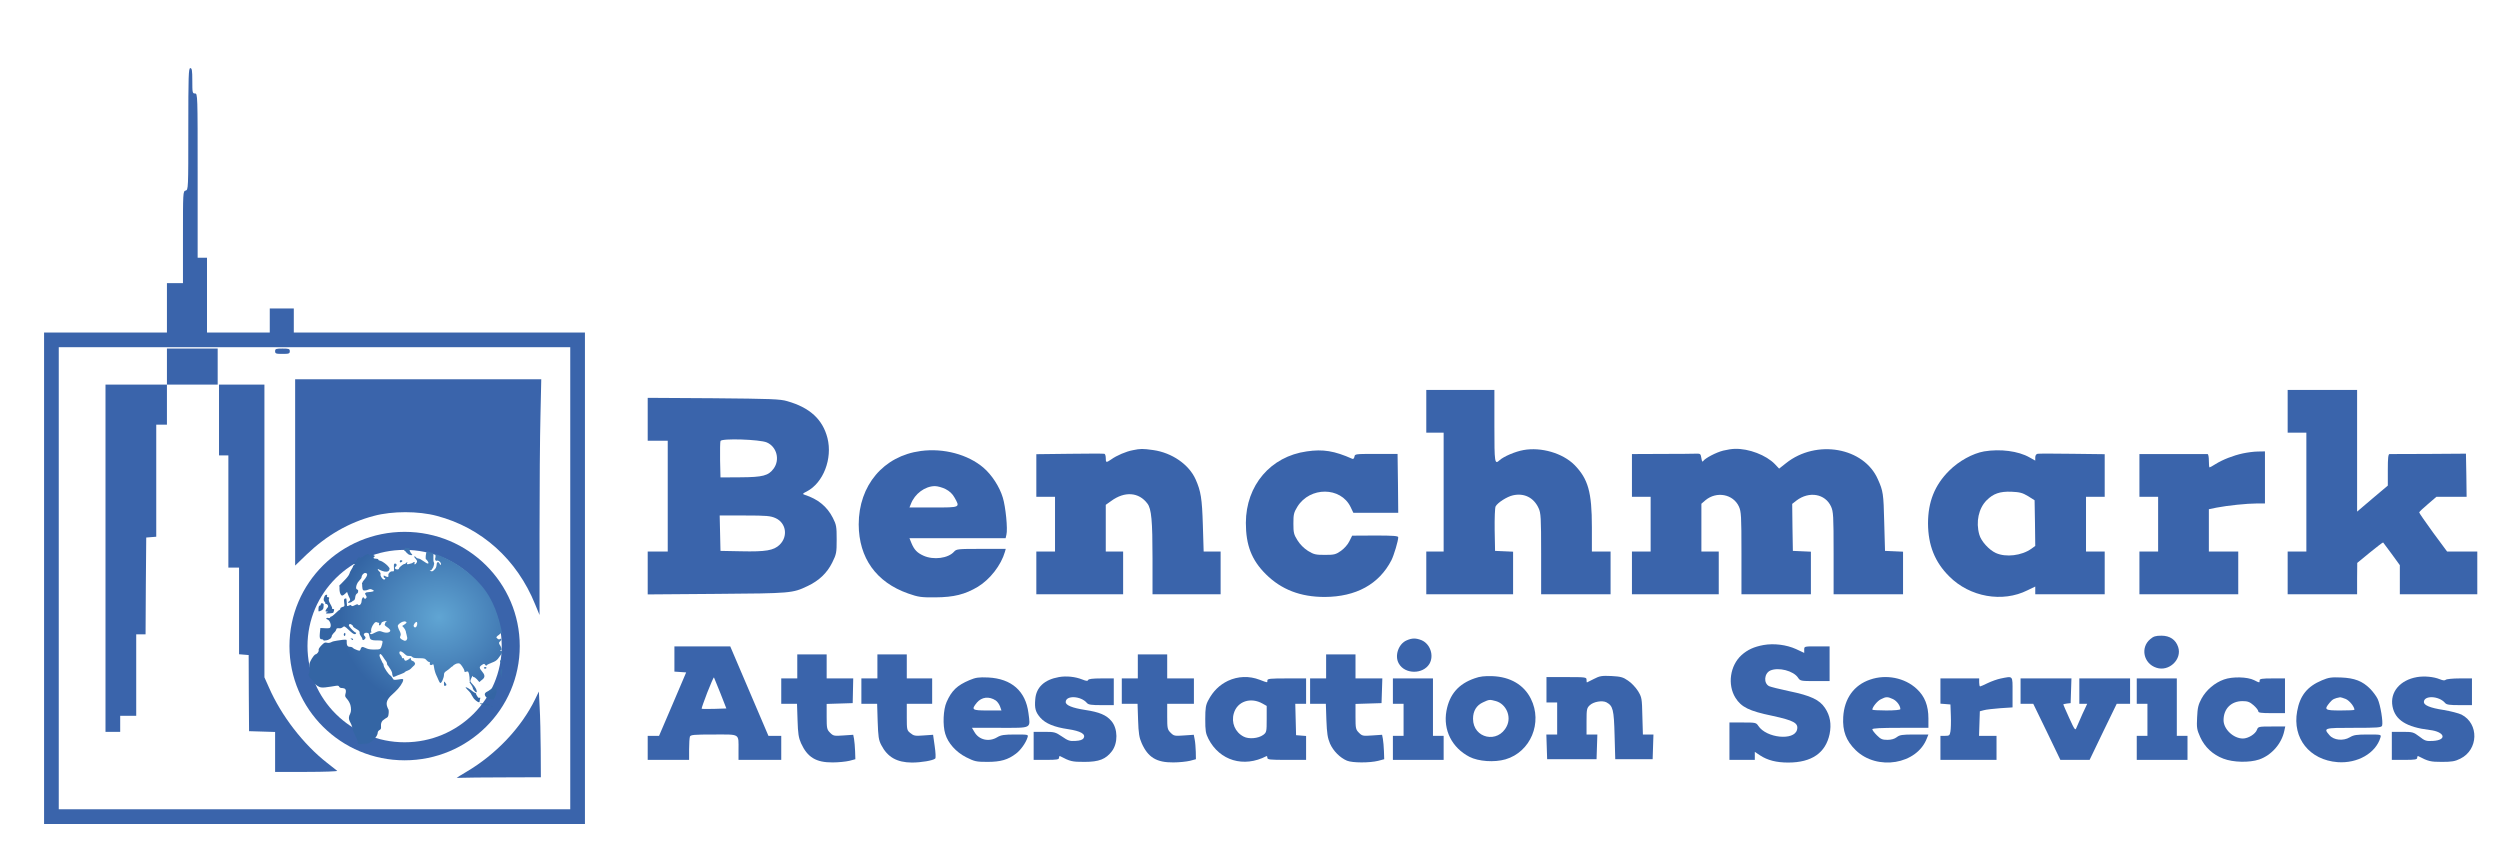 <svg width="2496" height="851" viewBox="0 0 2496 851" fill="none" xmlns="http://www.w3.org/2000/svg">
<path d="M188 128.8C188 188.4 188 189.6 185.333 190.267C182.667 190.933 182.667 192.133 182.667 236.8V282.667H174.667H166.667V307.333V332H105.333H44V577.333V822.667H314H584V577.333V332H438.667H293.333V320V308H281.333H269.333V320V332H238H206.667V294.667V257.333H202H197.333V175.333C197.333 94.267 197.333 93.333 194.667 93.333C192.133 93.333 192 92.4 192 80.667C192 70.267 191.6 68 190 68C188.267 68 188 75.6 188 128.8ZM569.333 577.333V808H314H58.667V577.333V346.667H314H569.333V577.333Z" fill="#3A64AB"/>
<path d="M166.667 366V384H136H105.333V557.333V730.667H112.667H120V722.667V714.667H128H136V674V633.333H140.667H145.333L145.6 584.933L146 536.667L151.067 536.267L156 535.867V479.867V424H161.333H166.667V404V384H192H217.333V366V348H192H166.667V366Z" fill="#3A64AB"/>
<path d="M274.667 350.667C274.667 353.067 275.6 353.333 282 353.333C288.4 353.333 289.333 353.067 289.333 350.667C289.333 348.267 288.4 348 282 348C275.6 348 274.667 348.267 274.667 350.667Z" fill="#3A64AB"/>
<path d="M294.667 471.6V564.667L306 553.733C326 534.533 348.4 521.6 373.333 515.067C391.6 510.133 417.733 510.133 436.133 515.067C480.8 526.8 516.133 558.533 534.267 603.333L538.667 614V532.533C538.667 487.733 539.067 434.8 539.6 414.933L540.4 378.667H417.6H294.667V471.6Z" fill="#3A64AB"/>
<path d="M218.667 419.333V454.667H223.333H228V510.667V566.667H233.333H238.667V609.867V653.2L243.467 653.6L248.267 654L248.4 692L248.667 730L261.733 730.4L274.667 730.8V750.667V770.667H306.267C323.6 770.667 337.333 770.133 336.667 769.6C335.867 768.933 331.467 765.467 326.667 761.733C302.933 743.2 280.8 714.533 268.533 686.4L264 676.267V530.133V384H241.333H218.667V419.333Z" fill="#3A64AB"/>
<path d="M534.267 698.133C520.533 726.4 495.2 753.2 465.733 770.533C460.4 773.733 456 776.4 456 776.533C456 776.667 458.267 776.667 461.067 776.533C463.733 776.4 482.667 776.133 503.067 776.133L540 776L539.867 748.933C539.733 734.133 539.333 714.933 538.8 706.133L538 690.4L534.267 698.133Z" fill="#3A64AB"/>
<path d="M1424 410.667V432H1432.67H1441.33V491.333V550.667H1432.67H1424V572V593.333H1467.33H1510.67V572V550.8L1501.73 550.4L1492.67 550L1492.27 528.933C1492.13 517.2 1492.53 506.933 1493.2 505.6C1495.2 501.867 1504.53 495.867 1510.53 494.533C1521.73 492 1531.33 496.8 1536.13 507.333C1538.4 512.133 1538.67 516.667 1538.67 552.933V593.333H1573.33H1608V572V550.667H1598.67H1589.33V526.267C1589.33 491.2 1585.6 478.133 1571.87 464.133C1560.13 452.4 1538.67 446.133 1521.07 449.333C1512.8 450.8 1501.33 455.733 1497.2 459.467C1492.27 464 1492 462.533 1492 425.333V389.333H1458H1424V410.667Z" fill="#3A64AB"/>
<path d="M2284 410.667V432H2293.33H2302.67V491.333V550.667H2293.33H2284V572V593.333H2318.67H2353.33V577.6L2353.47 562L2366.13 551.6C2373.2 545.867 2379.07 541.333 2379.33 541.6C2379.47 541.867 2383.33 547.067 2387.87 553.067L2396 564.267V578.8V593.333H2434.67H2473.33V572V550.667H2458.27H2443.2L2429.2 531.733C2421.6 521.2 2415.33 512.267 2415.33 511.6C2415.33 511.067 2419.2 507.333 2424 503.333L2432.53 496H2447.6H2462.67L2462.4 474.533L2462 452.933L2424.67 453.2C2404.13 453.2 2386.53 453.333 2385.73 453.333C2384.4 453.333 2384 457.333 2384 469.067V484.8L2368.67 497.733L2353.33 510.8V450V389.333H2318.67H2284V410.667Z" fill="#3A64AB"/>
<path d="M646.667 418.533V440H656.667H666.667V495.333V550.667H656.667H646.667V572.133V593.467L715.733 592.933C789.6 592.4 791.333 592.267 806.133 585.2C817.733 579.733 825.733 572.133 830.933 561.6C835.067 553.2 835.333 551.867 835.333 538.667C835.333 525.867 835.067 524 831.467 516.933C825.733 505.733 816.667 498.267 803.333 494C800.933 493.2 801.2 492.8 805.467 490.667C822 482.133 831.333 457.867 826.133 437.333C821.333 418.667 808.533 406.933 786 400.533C779.067 398.4 769.6 398.133 712.4 397.6L646.667 397.2V418.533ZM765.6 441.733C775.467 446 778.933 458.933 772.4 467.867C767.2 474.933 761.6 476.4 739.467 476.533L719.333 476.667L718.933 459.467C718.8 449.867 718.933 441.333 719.333 440.267C720.4 437.467 758.533 438.667 765.6 441.733ZM774.4 517.333C784.933 522.133 786.933 535.6 778.4 543.867C772.533 549.6 764.533 550.933 740 550.4L719.333 550L718.933 532.267L718.533 514.667H743.6C765.6 514.667 769.333 515.067 774.4 517.333Z" fill="#3A64AB"/>
<path d="M1131.07 449.467C1124.4 450.667 1114.8 454.8 1109.47 458.667C1104.4 462.133 1104 462 1104 457.467C1104 455.333 1103.47 453.333 1102.67 453.067C1102 452.8 1086.4 452.8 1068 453.067L1034.67 453.467V474.667V496H1044H1053.33V523.333V550.667H1044H1034.67V572V593.333H1078H1121.33V572V550.667H1112.67H1104V527.333V504L1109.47 500.133C1122.93 490.267 1137.07 491.333 1145.6 502.8C1149.6 508 1150.67 520 1150.67 557.6V593.333H1184.67H1218.67V572V550.667H1210.13H1201.73L1200.93 524.267C1200.13 497.6 1198.93 490.4 1193.73 478.667C1187.07 463.733 1170.13 452 1151.33 449.333C1140.67 447.867 1138.8 447.867 1131.07 449.467Z" fill="#3A64AB"/>
<path d="M1720.53 449.867C1713.47 451.6 1702.27 457.467 1700.4 460.4C1699.73 461.467 1699.07 460.4 1698.67 457.467C1698 453.2 1697.6 452.8 1693.73 452.933C1691.33 453.067 1675.87 453.2 1659.33 453.2L1629.33 453.333V474.667V496H1638.67H1648V523.333V550.667H1638.67H1629.33V572V593.333H1672.67H1716V572V550.667H1707.33H1698.67V526.8V502.933L1702.67 499.467C1713.87 490.133 1730.4 493.333 1736.13 505.733C1738.4 510.8 1738.67 514.933 1738.67 552.267V593.333H1773.33H1808V572V550.8L1799.07 550.4L1790 550L1789.6 526.533L1789.33 503.067L1793.6 499.733C1806.27 490.133 1822.27 492.933 1828.13 505.733C1830.4 510.8 1830.67 514.933 1830.67 552.267V593.333H1865.33H1900V572V550.8L1891.07 550.4L1882 550L1881.2 521.333C1880.53 492.933 1880.13 490.267 1874.93 478.667C1861.07 446.667 1813.47 438.267 1783.2 462.4L1776.27 467.867L1772 463.333C1763.33 454.4 1746 447.733 1732.13 448.133C1729.47 448.133 1724.27 448.933 1720.53 449.867Z" fill="#3A64AB"/>
<path d="M919.333 450.267C882.133 455.2 857.333 484.533 857.333 523.6C857.467 557.067 874.8 581.333 906.667 592.533C916.933 596.133 919.6 596.533 934 596.4C952.4 596.267 963.467 593.467 976.267 585.867C988.534 578.4 999.467 564.267 1003.33 550.933L1004.13 548H979.6C956.267 548 954.934 548.133 952.534 550.8C946.667 557.467 932 559.333 922 554.8C915.6 551.867 912.8 548.933 910 542.267L908 537.333H956H1004L1004.8 533.867C1006.27 528.4 1004 505.733 1001.2 496.8C998 486 990.134 474 981.867 466.933C966.4 453.733 942.134 447.2 919.333 450.267ZM944 488.267C948 490.267 951.067 493.2 952.934 496.667C958.667 506.8 959.067 506.667 932 506.667H908L909.467 503.067C913.333 492.933 923.467 485.467 933.334 485.333C936 485.333 940.8 486.667 944 488.267Z" fill="#3A64AB"/>
<path d="M1304.67 450.667C1268.53 455.733 1244 484.533 1243.87 522C1243.87 544.267 1249.6 559.2 1263.87 573.333C1279.33 588.667 1298.4 596 1322.53 596C1353.87 595.867 1376.8 583.333 1389.2 559.333C1391.73 554.267 1396 540 1396 536.4C1396 535.067 1390.93 534.667 1373.07 534.667L1350 534.8L1347.2 540.4C1345.73 543.6 1342 547.733 1338.8 550C1333.6 553.6 1332.13 554 1322.8 554C1313.6 554 1311.73 553.6 1305.87 550C1301.87 547.467 1297.87 543.467 1295.33 539.333C1291.73 533.6 1291.33 531.733 1291.33 522.667C1291.33 513.6 1291.73 511.733 1295.33 505.867C1307.87 485.733 1338.53 485.867 1348.4 506.133L1351.2 512H1373.6H1396L1395.73 482.533L1395.33 453.2H1374C1353.2 453.2 1352.67 453.2 1352.27 456C1352 457.6 1351.07 458.533 1350.27 458.133C1332.27 450.133 1320.93 448.267 1304.67 450.667Z" fill="#3A64AB"/>
<path d="M1980.93 450.667C1969.6 452.667 1955.73 460.267 1946.13 469.867C1931.6 484.267 1924.93 501.067 1924.93 522.667C1925.07 544.4 1931.73 561.2 1946.13 575.467C1966.67 596.133 1999.33 601.867 2024.27 589.333L2032 585.6V589.467V593.333H2066.67H2101.33V572V550.667H2092H2082.67V523.333V496H2092H2101.33V474.667V453.467L2068.93 453.067C2051.07 452.8 2035.47 452.8 2034.27 453.067C2032.93 453.333 2032 454.8 2032 456.667V459.867L2026.27 456.667C2015.07 450.267 1997.07 448 1980.93 450.667ZM2024.8 495.333L2031.33 499.467L2031.73 522.267L2032 545.067L2028.13 547.867C2018.4 554.8 2002.67 556.667 1992.67 552.133C1985.87 549.067 1977.87 540.267 1976.13 533.733C1972.53 521.067 1975.47 507.467 1983.47 499.467C1990.13 492.8 1996.67 490.533 2008.13 490.933C2016.67 491.333 2019.2 492 2024.8 495.333Z" fill="#3A64AB"/>
<path d="M2239.33 452.667C2229.47 454.8 2219.07 458.933 2212 463.333C2209.07 465.2 2206.4 466.667 2206 466.667C2205.6 466.667 2205.33 463.6 2205.33 460C2205.33 456.267 2204.8 453.333 2204 453.333C2203.33 453.333 2189.2 453.333 2172.67 453.333C2156.13 453.333 2141.2 453.333 2139.33 453.333H2136V474.667V496H2145.33H2154.67V523.333V550.667H2145.33H2136V572V593.333H2185.33H2234.67V572V550.667H2220H2205.33V529.467V508.4L2213.07 506.8C2224.13 504.667 2243.47 502.667 2253.07 502.667H2261.33V476.667V450.667L2254.4 450.8C2250.53 450.8 2243.73 451.733 2239.33 452.667Z" fill="#3A64AB"/>
<path d="M2146.8 638.133C2136.67 646.533 2140.13 662.533 2152.93 666.667C2165.47 670.933 2178.8 658.267 2174.67 646C2172.27 638.667 2166.4 634.667 2158 634.667C2152.27 634.667 2150 635.333 2146.8 638.133Z" fill="#3A64AB"/>
<path d="M1404.4 639.333C1396.27 642.8 1392.13 654.667 1396.53 662.4C1402.53 673.333 1420.8 673.467 1427.2 662.667C1431.87 654.533 1428 642.933 1419.33 639.2C1413.6 636.933 1409.87 636.933 1404.4 639.333Z" fill="#3A64AB"/>
<path d="M1760.67 644C1751.2 645.733 1744.8 648.667 1738.8 654C1727.2 664.533 1724.53 683.6 1732.67 696.667C1738.53 706 1746.27 709.867 1769.47 714.667C1791.07 719.333 1795.87 722 1794.13 728.667C1791.33 739.733 1763.47 736.933 1755.47 724.667C1753.33 721.467 1752.8 721.333 1740 721.333H1726.67V740V758.667H1739.33H1752V754.667V750.667L1757.2 754.133C1764.67 759.067 1773.6 761.333 1785.33 761.333C1808.8 761.333 1822.67 751.733 1826.67 732.933C1828.67 722.933 1827.2 714.533 1822.13 706.933C1816.67 698.667 1808 694.533 1786 690C1776.53 688 1767.6 685.733 1766.27 685.067C1760.53 682.133 1761.33 672.267 1767.47 669.467C1775.6 665.867 1790.67 669.733 1795.2 676.667C1797.33 679.867 1798 680 1812 680H1826.67V662.667V645.333H1814C1801.47 645.333 1801.33 645.333 1801.33 648.533V651.867L1793.07 648C1783.6 643.733 1771.2 642.133 1760.67 644Z" fill="#3A64AB"/>
<path d="M673.333 657.867V670.533L679.2 670.933L685.067 671.333L671.6 702.933L658 734.667H652.4H646.667V746.667V758.667H667.333H688V748.133C688 742.267 688.4 736.667 688.8 735.467C689.467 733.6 692.933 733.333 712.667 733.333C739.333 733.333 737.333 732 737.333 748.933V758.667H758.667H780V746.667V734.667H773.6H767.2L748.133 690L729.067 645.333H701.2H673.333V657.867ZM719.2 692L725.2 707.333L713.067 707.733C706.4 707.867 700.8 707.867 700.533 707.6C700.267 707.333 702.8 700.133 706.133 691.467C709.467 682.933 712.533 676 712.8 676.267C712.933 676.533 715.867 683.6 719.2 692Z" fill="#3A64AB"/>
<path d="M796 665.333V677.333H788H780V690V702.667H787.867H795.733L796.267 718.933C796.667 732.4 797.333 736.533 799.733 742C806.133 756.133 814.8 761.333 831.333 761.2C837.2 761.2 844.667 760.4 848 759.6L854 758L853.733 750C853.6 745.6 853.067 740.133 852.667 737.733L851.867 733.6L842.133 734.267C832.8 734.933 832 734.8 828.8 731.6C825.6 728.4 825.333 727.333 825.333 715.467V702.8L838.4 702.4L851.333 702L851.6 689.6L851.867 677.333H838.667H825.333V665.333V653.333H810.667H796V665.333Z" fill="#3A64AB"/>
<path d="M876 665.333V677.333H868H860V690V702.667H867.867H875.733L876.267 720.267C876.8 735.467 877.2 738.8 879.867 743.867C886.133 756 895.467 761.2 910.4 761.333C919.733 761.333 931.467 759.333 933.733 757.333C934.4 756.8 934.133 751.2 933.2 744.933L931.6 733.6L922.133 734.267C913.733 734.933 912.267 734.667 909.067 732C905.467 729.2 905.333 728.8 905.333 715.867V702.667H918H930.667V690V677.333H918H905.333V665.333V653.333H890.667H876V665.333Z" fill="#3A64AB"/>
<path d="M1136 665.333V677.333H1128H1120V690V702.667H1127.87H1135.73L1136.27 718.933C1136.67 732.133 1137.47 736.667 1139.87 742C1146.13 756.133 1154.67 761.333 1171.33 761.2C1177.2 761.2 1184.67 760.4 1188 759.6L1194 758L1193.87 750.533C1193.73 746.533 1193.33 740.933 1192.8 738.4L1191.87 733.6L1182.13 734.267C1172.8 734.933 1172 734.8 1168.8 731.6C1165.6 728.4 1165.33 727.333 1165.33 715.333V702.667H1178.67H1192V690V677.333H1178.67H1165.33V665.333V653.333H1150.67H1136V665.333Z" fill="#3A64AB"/>
<path d="M1324 665.333V677.333H1316H1308V690V702.667H1315.87H1323.73L1324.27 718.933C1324.8 732.267 1325.47 736.667 1327.87 742.4C1331.2 749.867 1337.87 756.533 1344.8 759.467C1350.13 761.733 1367.6 761.733 1376 759.6L1382 758L1381.73 750C1381.6 745.6 1381.07 740.133 1380.67 737.733L1379.87 733.6L1370.13 734.267C1360.8 734.933 1360 734.8 1356.8 731.6C1353.6 728.4 1353.33 727.333 1353.33 715.467V702.8L1366.4 702.4L1379.33 702L1379.73 689.6L1380.13 677.333H1366.67H1353.33V665.333V653.333H1338.67H1324V665.333Z" fill="#3A64AB"/>
<path d="M1057.2 676C1042.8 678.533 1034.53 686.133 1033.6 698.133C1032.8 707.333 1033.87 710.933 1038.67 716.533C1043.87 722.4 1052.67 726 1066.4 728C1078.93 729.867 1084.27 732.933 1081.87 736.933C1080.8 738.667 1078.4 739.467 1073.73 739.733C1068 740.133 1066.27 739.467 1060.27 735.333C1053.73 730.933 1052.8 730.667 1042.67 730.667H1032V744.667V758.667H1044.67C1055.33 758.667 1057.33 758.267 1057.33 756.533C1057.33 755.333 1057.73 754.667 1058.4 754.933C1068.53 760.267 1070.4 760.667 1082.67 760.667C1097.33 760.667 1104 758 1110.13 750C1116.27 741.867 1116.13 727.6 1109.73 720C1104.67 713.867 1097.6 710.933 1083.33 708.8C1070.53 706.8 1064 704.133 1064 700.933C1064 694 1079.2 694.667 1085.2 701.867C1086.67 703.6 1089.73 704 1099.47 704H1112V690.667V677.333H1099.47C1090.93 677.333 1086.67 677.867 1086.4 678.933C1086 680.133 1084.53 680 1080.53 678.4C1073.6 675.6 1064.67 674.667 1057.2 676Z" fill="#3A64AB"/>
<path d="M1472.4 677.2C1456.13 682.8 1447.2 693.2 1444.13 709.733C1440.67 728.8 1449.6 746.533 1467.07 755.6C1476.13 760.267 1492 761.333 1503.07 758.133C1528.13 750.8 1540.4 721.467 1528.4 697.6C1521.47 683.733 1507.87 675.733 1490 675.067C1482.27 674.8 1477.47 675.333 1472.4 677.2ZM1493.6 700C1503.73 702.933 1509.2 715.333 1504.4 724.933C1495.73 742.8 1470.67 737.333 1470.67 717.6C1470.67 709.867 1474.13 704.133 1480.67 701.2C1486.93 698.267 1487.2 698.267 1493.6 700Z" fill="#3A64AB"/>
<path d="M1591.33 677.867C1587.73 679.733 1584.53 681.333 1584.4 681.333C1584.13 681.333 1584 680.133 1584 678.667C1584 676.133 1583.07 676 1564 676H1544V688.667V701.333H1549.33H1554.67V717.333V733.333H1549.33H1543.87L1544.27 745.6L1544.67 758H1569.33H1594L1594.4 745.6L1594.8 733.333H1589.33H1584V720.267C1584 708.133 1584.27 706.933 1587.2 704.133C1590.93 700.533 1599.73 699.067 1603.87 701.2C1610.4 704.8 1611.33 708.267 1612 734L1612.67 758H1631.33H1650L1650.4 745.6L1650.8 733.333H1645.47H1640.27L1639.73 714.933C1639.33 697.067 1639.2 696.267 1635.33 689.867C1633.07 686.267 1628.67 681.6 1625.33 679.467C1620.4 676 1618 675.467 1608.8 674.933C1599.2 674.533 1597.2 674.8 1591.33 677.867Z" fill="#3A64AB"/>
<path d="M2413.2 676C2396.13 678.933 2386 691.067 2388.67 705.2C2391.2 718.8 2402.53 726 2425.73 728.8C2440.93 730.533 2443.6 738.933 2429.07 739.733C2422.4 740.133 2421.07 739.733 2415.47 735.333C2409.6 730.933 2408.8 730.667 2398.67 730.667H2388V744.667V758.667H2400.67C2411.33 758.667 2413.33 758.267 2413.33 756.533C2413.33 755.333 2413.73 754.667 2414.4 754.933C2424.4 760.133 2426.53 760.667 2438 760.667C2447.87 760.667 2451.07 760.133 2456.4 757.467C2474.53 748.533 2475.2 722.533 2457.6 713.467C2454.8 712.133 2446.8 710 2439.47 708.8C2426.4 706.8 2420 704.133 2420 700.933C2420 694 2435.2 694.667 2441.2 701.867C2442.67 703.6 2445.73 704 2455.47 704H2468V690.667V677.333H2455.6C2448.8 677.333 2442.53 678 2441.87 678.667C2440.93 679.6 2439.07 679.467 2435.87 678.133C2429.6 675.6 2420.53 674.8 2413.2 676Z" fill="#3A64AB"/>
<path d="M967.867 679.067C955.6 684.267 950.133 689.467 945.067 700.933C941.733 708.4 941.067 724 943.733 732.667C946.533 742 954.4 750.8 964.533 756C973.067 760.267 974.667 760.667 985.867 760.667C999.067 760.667 1006.4 758.533 1014.4 752.4C1018.93 749.067 1024.27 741.6 1025.87 736.267C1026.8 733.333 1026.8 733.333 1013.47 733.333C1002.4 733.333 999.333 733.867 995.733 736C987.467 741.067 977.467 738.8 972.933 730.933L970.4 726.667H998.4C1030.8 726.667 1028.8 727.733 1026.8 711.867C1024 690 1010 677.6 986.667 676.4C976.933 676 974.267 676.4 967.867 679.067ZM994.133 699.333C995.733 700.4 997.6 703.067 998.4 705.2L999.867 709.333H985.867C970.4 709.333 969.467 708.667 975.333 701.467C980.133 695.867 987.467 694.933 994.133 699.333Z" fill="#3A64AB"/>
<path d="M1226 679.733C1217.47 683.867 1211.2 690 1206.4 699.067C1203.87 703.733 1203.33 706.8 1203.33 718C1203.33 729.467 1203.73 732.267 1206.53 737.733C1217.73 759.467 1241.73 766.667 1264.4 754.933C1264.93 754.667 1265.33 755.333 1265.33 756.533C1265.33 758.4 1267.87 758.667 1284.67 758.667H1304V746.8V734.8L1299.07 734.4L1294 734L1293.6 718.267L1293.2 702.667H1298.67H1304V690V677.333H1284.67C1268.4 677.333 1265.33 677.6 1265.33 679.333C1265.33 681.733 1266 681.867 1257.6 678.667C1247.2 674.667 1236 675.067 1226 679.733ZM1260.67 702.533L1264.67 704.8V717.867C1264.67 730.533 1264.53 731.2 1261.2 733.733C1256.27 737.333 1246.8 738.133 1241.73 735.467C1233.07 731.067 1229.07 721.467 1231.87 712.133C1235.33 700.133 1248.8 695.733 1260.67 702.533Z" fill="#3A64AB"/>
<path d="M1867.07 678.533C1850.93 684 1841.33 697.467 1840.27 715.867C1839.47 729.867 1843.07 739.467 1852.67 748.933C1874.13 769.867 1914.13 763.2 1923.87 736.933L1925.33 733.333H1911.2C1899.07 733.333 1896.67 733.733 1893.73 736C1891.47 737.733 1888.27 738.667 1884.4 738.667C1879.33 738.667 1877.73 738 1873.87 734.133C1871.33 731.6 1869.33 728.933 1869.33 728.133C1869.33 727.067 1877.87 726.667 1897.33 726.667H1925.33V717.333C1925.33 704.533 1921.73 695.2 1913.6 687.733C1901.73 676.667 1883.07 672.933 1867.07 678.533ZM1890 698C1893.87 699.867 1897.33 704.667 1897.33 708C1897.33 708.8 1891.33 709.333 1883.33 709.333C1875.6 709.333 1869.33 708.933 1869.33 708.533C1869.33 706 1874.4 699.733 1877.87 698.133C1883.07 695.467 1884.53 695.467 1890 698Z" fill="#3A64AB"/>
<path d="M1997.33 677.467C1994.13 678.133 1988.4 680.133 1984.53 682C1980.8 683.867 1977.33 685.333 1976.93 685.333C1976.4 685.333 1976 683.467 1976 681.333V677.333H1956.67H1937.33V689.867V702.533L1942.4 702.933L1947.33 703.333L1947.73 714.667C1948 720.933 1947.73 728 1947.33 730.267C1946.67 734.267 1946.13 734.667 1942 734.667H1937.33V746.667V758.667H1965.33H1993.33V746.667V734.667H1984.67H1975.87L1976.27 722.4L1976.67 710.133L1980.67 709.067C1982.93 708.4 1990.27 707.6 1997.07 707.067L2009.33 706.267V691.067C2009.33 674 2010.13 674.933 1997.33 677.467Z" fill="#3A64AB"/>
<path d="M2220.4 678.4C2211.07 681.733 2202.8 688.8 2198 697.467C2194.8 703.467 2194 706.667 2193.6 716.133C2193.07 726.533 2193.33 728.4 2196.67 735.867C2201.2 745.867 2209.2 753.467 2219.87 757.467C2229.6 761.2 2245.73 761.6 2255.6 758.267C2267.87 754 2278 742.533 2280.67 729.6L2281.6 725.333H2268.13C2254.93 725.333 2254.53 725.467 2253.33 728.667C2251.73 732.933 2244.53 737.333 2239.33 737.333C2229.87 737.333 2220 728 2220 719.067C2220 707.6 2227.6 700 2238.93 700C2244.13 700 2246.13 700.8 2250 704.133C2252.53 706.4 2254.67 709.067 2254.67 710.133C2254.67 711.6 2257.47 712 2268 712H2281.33V694.667V677.333H2268.67C2258.27 677.333 2256 677.733 2256 679.333C2256 681.867 2256 681.867 2250.53 679.067C2243.87 675.733 2228.93 675.333 2220.4 678.4Z" fill="#3A64AB"/>
<path d="M2318.27 679.2C2303.6 685.333 2296.27 694.4 2293.47 710.133C2288.53 737.067 2305.87 758.8 2333.87 760.933C2353.73 762.4 2372 752 2376.67 736.267C2377.47 733.333 2377.33 733.333 2364.13 733.333C2352.93 733.333 2350 733.733 2346 736.133C2339.47 740 2330 739.067 2325.73 734C2319.47 726.8 2320.13 726.667 2350 726.667C2373.87 726.667 2377.47 726.4 2378.27 724.533C2379.47 721.333 2376.67 703.733 2373.87 697.867C2372.53 695.067 2369.07 690.4 2366.27 687.6C2358.67 680 2350.8 676.933 2337.33 676.4C2327.6 676 2324.93 676.4 2318.27 679.2ZM2342 697.867C2345.73 699.467 2350.67 705.6 2350.67 708.667C2350.67 709.067 2344.4 709.333 2336.67 709.333C2321.07 709.333 2320 708.667 2326 701.467C2328.93 698 2330.67 697.2 2336.4 696.133C2336.93 696.133 2339.47 696.8 2342 697.867Z" fill="#3A64AB"/>
<path d="M1390.67 690V702.667H1396H1401.33V718.667V734.667H1396H1390.67V746.667V758.667H1416H1441.33V746.667V734.667H1436H1430.67V706V677.333H1410.67H1390.67V690Z" fill="#3A64AB"/>
<path d="M2017.33 690V702.667H2023.73H2030L2043.6 730.667L2057.07 758.667H2071.73H2086.27L2099.73 730.667L2113.33 702.667H2120H2126.67V690V677.333H2101.33H2076V690V702.667H2079.87H2083.87L2079.07 712.933C2076.53 718.667 2073.87 724.8 2073.07 726.667C2072 729.6 2071.33 728.8 2065.87 716.8C2062.67 709.733 2060 703.6 2060 703.333C2060 703.067 2061.6 702.667 2063.73 702.4L2067.33 702L2067.73 689.6L2068.13 677.333H2042.67H2017.33V690Z" fill="#3A64AB"/>
<path d="M2133.33 690V702.667H2138.67H2144V718.667V734.667H2138.67H2133.33V746.667V758.667H2158.67H2184V746.667V734.667H2178.67H2173.33V706V677.333H2153.33H2133.33V690Z" fill="#3A64AB"/>
<path d="M403.959 540C462.546 540 509.918 587.098 509.918 645.045C509.918 702.992 462.546 750.089 403.959 750.089C345.372 750.089 298 702.992 298 645.045C298 587.098 345.372 540 403.959 540Z" stroke="#3A64AB" stroke-width="18"/>
<path d="M404.519 547C404.414 547.223 404.285 547.527 404.195 547.702C404.121 547.845 404.073 547.991 404.039 548.14C403.051 548.888 403.337 549.819 404.725 550.359C404.995 550.751 405.339 551.179 405.77 551.658C406.241 552.182 406.779 552.655 407.329 553.052L407.334 553.057C407.645 553.419 408.134 553.702 408.747 553.88C409.244 554.102 409.714 554.238 410.107 554.244C411.994 554.275 412.047 554.167 410.809 552.808C409.283 551.131 408.645 549.349 408.878 547.217C407.427 547.115 405.973 547.043 404.519 547ZM426.283 550.464C426.23 550.542 426.174 550.652 426.122 550.713C425.106 551.926 424.511 558.476 425.417 558.476C425.68 558.476 426.381 559.247 426.976 560.19C428.951 563.321 427.137 563.494 423.237 560.546C421.119 558.945 418.7 557.636 417.86 557.636C417.019 557.636 415.85 557.061 415.26 556.357C414.411 555.343 413.932 555.139 413.836 555.432C413.829 555.437 413.821 555.439 413.814 555.445C413.592 555.665 413.662 556.248 413.97 556.741C414.332 557.321 414.621 557.584 414.795 557.595C414.909 557.756 415.01 557.912 415.144 558.081C416.596 559.908 416.725 560.573 415.885 561.904C415.473 562.557 415.031 562.999 414.649 563.249C414.554 563.307 414.462 563.36 414.381 563.391C414.369 563.396 414.359 563.4 414.348 563.404C414.038 563.512 413.833 563.41 413.713 563.104C413.695 562.903 413.744 562.624 413.887 562.255C414.427 560.861 413.519 560.577 412.265 561.746C411.98 562.012 411.199 562.349 410.286 562.643C410.197 562.652 410.101 562.675 410.017 562.675C409.465 562.675 408.985 562.834 408.717 563.07C408.713 563.071 408.708 563.072 408.704 563.073C407.43 563.339 406.762 563.423 406.467 563.252C406.382 563.126 406.319 562.987 406.28 562.839C406.288 562.652 406.343 562.418 406.441 562.112C406.703 561.293 406.772 560.966 406.563 561.082C406.552 560.906 406.308 561.158 405.737 561.835C405.3 562.353 404.705 562.802 404.233 562.994C404.073 563.06 403.926 563.095 403.805 563.095C403.724 563.095 403.632 563.108 403.53 563.134C403.021 563.262 402.271 563.692 401.498 564.246C400.879 564.689 400.246 565.212 399.709 565.722C398.903 566.487 398.314 567.224 398.314 567.625C398.314 567.778 398.265 567.912 398.178 568.026C398.004 568.255 397.677 568.404 397.283 568.477C396.693 568.587 395.954 568.522 395.352 568.285C395.051 568.167 394.784 568.007 394.588 567.803C394.523 567.735 394.466 567.664 394.418 567.587V567.585C394.376 567.519 394.344 567.448 394.322 567.374V567.372C394.299 567.297 394.287 567.219 394.283 567.137C394.263 566.731 394.467 566.266 394.837 565.902C394.911 565.83 394.992 565.761 395.079 565.697C395.174 565.628 395.259 565.554 395.339 565.479C395.418 565.405 395.491 565.328 395.556 565.25V565.248C395.685 565.09 395.784 564.925 395.855 564.757C395.998 564.422 396.027 564.079 395.953 563.77C395.898 563.539 395.785 563.328 395.619 563.153L395.617 563.152C395.561 563.094 395.5 563.04 395.433 562.991H395.431C395.364 562.942 395.293 562.897 395.214 562.858H395.213C395.134 562.819 395.05 562.787 394.961 562.76H394.959C394.869 562.733 394.775 562.71 394.674 562.696H394.673C394.572 562.682 394.464 562.674 394.353 562.674C394.231 562.674 394.12 562.69 394.02 562.719C393.346 562.915 393.146 563.799 393.269 565.823C393.406 568.073 393.43 569.367 393.253 570.048C393.061 570.427 392.725 570.499 392.168 570.406C391.906 570.363 391.63 570.372 391.348 570.424C389.636 570.384 387.475 572.581 387.695 574.27C387.703 574.427 387.724 574.581 387.78 574.724C387.806 574.792 387.819 574.854 387.834 574.918C387.843 574.961 387.858 575.01 387.864 575.051C387.932 575.565 387.621 575.904 387.13 576.053C386.587 576.072 385.773 575.817 384.687 575.241C384.305 575.039 384.015 574.914 383.782 574.851C383.237 574.371 383.047 574.432 383.047 575.103C383.047 575.163 383.067 575.214 383.075 575.271C383.057 575.382 383.047 575.508 383.047 575.661C383.047 576.37 383.429 576.95 383.895 576.95C384.309 576.95 384.638 577.253 384.712 577.642C384.612 578.1 384.269 578.463 383.83 578.584C383.724 578.604 383.62 578.627 383.504 578.628C383.439 578.627 383.371 578.616 383.304 578.605C383.27 578.599 383.238 578.598 383.204 578.59C383.154 578.578 383.101 578.557 383.05 578.539C382.983 578.515 382.917 578.495 382.848 578.462C381.285 577.708 379.405 574.605 379.928 573.256C380.181 572.603 379.65 571.409 378.748 570.601C378.583 570.453 378.459 570.321 378.321 570.183C378.202 570.048 378.08 569.921 377.953 569.807L377.951 569.806C376.604 568.307 377.012 567.611 379.018 568.89C380.068 569.56 382.287 570.353 383.95 570.654C386.873 571.182 388.785 570.124 388.797 568.187C388.905 567.964 388.984 567.76 388.984 567.619C388.984 567.369 388.726 566.945 388.303 566.424C387.287 564.772 384.314 562.25 381.881 560.842C381.877 560.841 381.874 560.839 381.871 560.837C381.413 560.552 381.008 560.336 380.703 560.235C380.252 560.034 379.839 559.891 379.495 559.834C378.416 559.653 377.612 559.132 377.709 558.676C377.807 558.219 376.932 557.846 375.766 557.846C375.171 557.846 374.664 557.793 374.241 557.708C374.163 557.691 374.086 557.674 374.015 557.655C373.897 557.625 373.789 557.592 373.689 557.555C373.614 557.528 373.542 557.5 373.479 557.47C373.393 557.43 373.321 557.387 373.255 557.342C373.192 557.299 373.126 557.256 373.081 557.209C373.067 557.194 373.049 557.18 373.036 557.165C373.024 557.15 373.015 557.134 373.005 557.119C372.985 557.091 372.968 557.062 372.955 557.032C372.946 557.011 372.939 556.989 372.934 556.967C372.928 556.945 372.923 556.923 372.92 556.901C372.917 556.869 372.917 556.837 372.92 556.804C372.921 556.792 372.923 556.779 372.925 556.767C372.933 556.727 372.945 556.688 372.964 556.647C372.965 556.643 372.967 556.638 372.969 556.634C373.013 556.539 373.088 556.442 373.189 556.343C373.239 556.294 373.315 556.244 373.381 556.194C373.458 556.135 373.521 556.076 373.62 556.015C374.584 555.425 374.121 554.696 373.192 554.47C372.993 554.317 372.804 554.168 372.525 553.987C371.894 553.578 371.404 553.274 371.004 553.058C371.061 552.759 370.991 552.704 370.747 552.932C369.675 552.415 369.473 552.775 369.45 554.067C369.448 554.214 369.439 554.283 369.435 554.398C369.266 554.566 369.121 554.689 368.996 554.772C368.876 554.595 368.73 554.354 368.534 554.021C367.891 552.927 367.463 552.748 366.67 553.319C366.389 553.467 365.9 553.761 365.421 554.052C365.314 554.057 365.236 554.031 365.236 553.928C365.236 553.622 364.414 554.129 363.41 555.054C362.407 555.98 361.262 556.54 360.866 556.298C360.47 556.055 360.14 556.352 360.134 556.957C360.124 557.754 359.897 557.71 359.309 556.796C358.626 555.737 358.259 555.87 356.996 557.636C356.869 557.814 356.754 557.997 356.635 558.179C356.626 558.19 356.62 558.203 356.612 558.215C355.972 559.203 355.48 560.189 355.469 560.575C355.455 561.037 354.828 561.314 354.076 561.19C353.764 561.139 353.44 561.19 353.148 561.311C352.833 561.369 352.622 561.517 352.545 561.717C352.409 561.857 352.298 562.019 352.228 562.197C351.907 563.025 352.154 563.275 352.981 562.961C353.128 562.905 353.265 562.881 353.396 562.868C353.459 562.898 353.503 562.933 353.574 562.961C354.371 563.282 354.319 563.606 353.362 564.277C353.308 564.314 353.273 564.347 353.224 564.383C352.825 564.457 352.513 564.821 352.513 565.274C352.513 565.78 351.805 567.197 350.94 568.423C350.075 569.649 349.119 571.668 348.816 572.91C348.513 574.152 346.168 577.214 343.604 579.712C342.382 580.903 341.505 581.8 340.835 582.575L338.759 584.593L338.979 586.625C338.954 586.983 338.943 587.364 338.943 587.794C338.943 590.487 339.523 592.734 340.402 593.841C341.227 595.16 342.482 594.73 344.55 592.815C344.562 592.804 344.575 592.794 344.587 592.784L346.525 590.981L347.398 593.413C347.879 594.751 348.7 596.573 349.222 597.463C349.261 597.53 349.288 597.588 349.323 597.651C349.777 599.063 349.563 599.519 348.746 600.11C348.584 600.227 348.433 600.357 348.289 600.487C348.281 600.495 348.271 600.501 348.263 600.509C348.194 600.571 348.14 600.634 348.077 600.697C347.694 601.08 347.424 601.452 347.424 601.662C347.424 601.67 347.432 601.675 347.433 601.683C347.432 601.69 347.424 601.701 347.424 601.708C347.424 601.867 347.545 601.912 347.739 601.865C348.609 602.003 351.155 601.199 351.665 600.476C351.74 600.369 351.876 600.252 352.033 600.135C352.094 600.104 352.148 600.085 352.21 600.053C352.454 599.928 352.669 599.794 352.871 599.656C353.001 599.599 353.132 599.544 353.261 599.503C353.905 599.298 354.534 597.861 354.657 596.31C354.765 594.953 355.324 593.551 355.964 592.944C356.055 592.858 356.147 592.788 356.241 592.736C356.248 592.732 356.255 592.727 356.262 592.723C357.155 592.219 357.574 591.403 357.538 590.555C357.714 589.595 357.53 588.706 356.845 588.706C356.762 588.706 356.695 588.681 356.62 588.669C356.49 588.542 356.362 588.414 356.204 588.3C355.982 588.139 355.802 587.951 355.656 587.74C355.23 586.377 355.869 583.809 357.188 581.603C357.566 581.081 357.979 580.549 358.462 580.004C358.715 579.718 358.947 579.424 359.179 579.131L359.181 579.13C360.178 578.25 361.007 576.927 361.022 576.191C361.04 575.256 361.534 574.214 362.214 573.391C362.247 573.354 362.277 573.315 362.31 573.279C362.363 573.218 362.421 573.167 362.476 573.109C363.238 572.373 364.169 571.909 364.949 572.057C365.808 572.221 366.335 572.592 366.543 573.15V573.151C366.758 574.468 365.596 576.735 363.15 579.469C362.502 580.194 362.09 580.822 361.84 581.544C361.475 582.164 361.289 582.621 361.383 582.771C361.436 582.856 361.493 583.024 361.55 583.255C361.527 583.897 361.559 584.635 361.644 585.557C361.977 589.138 362.228 589.546 364.104 589.546C365.254 589.546 366.982 589.13 367.943 588.621C368.049 588.565 368.149 588.522 368.251 588.475C368.719 588.339 369.121 588.232 369.477 588.149C370.162 588.11 370.862 588.318 371.768 588.798C371.96 588.9 372.052 588.962 372.207 589.047C372.254 589.08 372.3 589.11 372.351 589.129C373.526 589.798 373.509 590.022 372.38 590.469C372.327 590.49 372.271 590.509 372.215 590.528C371.333 590.851 369.493 591.135 368.042 591.166C366.345 591.204 365.318 591.502 364.918 592.095C364.335 592.576 364.196 593.134 364.861 593.461C364.973 593.781 365.15 594.136 365.398 594.53C366.257 595.892 366.256 596.43 365.391 597.286C365.019 597.654 364.741 597.847 364.492 597.879C364.295 597.829 364.103 597.755 363.927 597.645C363.795 597.514 363.657 597.334 363.503 597.097C362.783 595.987 362.596 595.988 361.856 597.104C361.397 597.797 361.015 599.241 361.008 600.314C360.998 601.801 360.159 603.289 359.279 603.96C358.9 604.14 358.486 604.246 358.046 604.258C357.893 604.187 357.753 604.065 357.637 603.879C357.122 603.054 356.377 603.132 354.21 604.242C352.126 605.309 351.284 605.41 350.812 604.653C350.336 603.891 349.747 603.88 348.38 604.604C347.54 605.049 346.806 605.209 346.568 605.029C346.555 605.016 346.541 605.005 346.528 604.991C346.508 604.965 346.49 604.937 346.485 604.901C346.443 604.599 346.321 603.221 346.208 601.903C346.237 601.596 346.221 601.192 346.154 600.688C346.044 599.867 345.988 599.39 345.917 598.808C345.887 598.521 345.834 597.858 345.819 597.76C345.795 597.603 345.635 597.515 345.405 597.489C345.391 597.488 345.384 597.481 345.37 597.479C345.126 597.458 344.796 597.511 344.439 597.647L344.434 597.648C344.429 597.65 344.424 597.651 344.419 597.653C343.499 598.003 343.302 598.836 343.576 601.042C343.614 601.426 343.636 601.761 343.7 602.239C343.795 602.947 343.862 603.495 343.912 603.979C343.955 605.347 343.49 605.604 342.001 605.974C341.515 606.095 341.069 606.292 340.703 606.525C340.113 606.729 339.791 607.098 339.791 607.601C339.791 608.294 339.476 608.86 339.092 608.86C338.707 608.86 336.894 610.365 335.063 612.205C333.232 614.044 331.256 615.556 330.673 615.564C330.09 615.571 329.613 616.001 329.613 616.516C329.613 617.041 328.864 617.26 327.916 617.015C325.722 616.447 324.835 617.816 326.964 618.485C327.603 618.686 328.218 619.23 328.736 619.956C328.84 620.101 328.941 620.253 329.036 620.412C329.992 621.995 330.512 624.174 330.039 625.65C329.526 627.248 328.924 627.425 324.66 627.226L319.859 627.003L319.428 631.186C319.357 631.875 319.301 632.502 319.261 633.072C319.238 633.391 319.232 633.651 319.22 633.935C319.209 634.163 319.191 634.42 319.188 634.627C319.186 634.754 319.196 634.847 319.197 634.966C319.198 635.278 319.2 635.593 319.22 635.853C319.225 635.916 319.237 635.959 319.243 636.019C319.407 637.668 319.987 638.251 321.123 638.251C321.684 638.251 322.213 638.41 322.569 638.633C322.731 638.76 322.828 638.909 322.828 639.07C322.828 639.689 324.315 639.651 325.97 639.258C326.056 639.243 326.133 639.24 326.22 639.222C327.144 639.037 327.862 638.779 328.472 638.396C328.999 638.147 329.484 637.878 329.825 637.585C330.641 636.884 331.309 635.642 331.309 634.823C331.309 634.714 331.328 634.591 331.361 634.463C332.133 633.219 333.079 632.014 333.746 631.471C334.285 631.032 334.8 630.377 335.179 629.729C335.181 629.726 335.183 629.723 335.186 629.719C335.188 629.715 335.19 629.711 335.193 629.706C335.434 629.291 335.63 628.877 335.701 628.532C335.824 627.934 336.052 627.553 336.462 627.338C337.033 627.168 337.907 627.166 339.228 627.304C340.084 627.392 341.459 626.86 342.284 626.121C343.68 624.87 344.094 625.069 348.251 628.994C349.084 629.781 349.797 630.412 350.456 630.968C352.373 632.635 353.665 633.333 354.543 633.121C354.548 633.12 354.553 633.118 354.558 633.116C354.645 633.094 354.73 633.065 354.81 633.026C354.846 633.008 354.879 632.982 354.914 632.96C354.96 632.932 355.008 632.908 355.052 632.873C355.128 632.813 355.2 632.743 355.269 632.663L355.275 632.657C355.348 632.572 355.417 632.478 355.482 632.373C355.771 631.911 355.621 631.533 355.149 631.533C354.176 631.533 350.403 627.775 348.914 625.606C348.555 625.056 348.299 624.579 348.281 624.295C348.302 623.756 348.713 623.196 349.235 622.977C350.019 622.922 351.179 623.554 352.333 624.784C352.438 625.006 352.514 625.228 352.514 625.44C352.514 625.85 354.073 627.054 355.979 628.115C357.05 628.711 357.811 629.233 358.322 629.722C358.634 630.096 358.89 630.503 359.07 630.905C359.109 631.104 359.113 631.303 359.061 631.502C358.849 632.304 359.379 633.867 360.24 634.976C361.101 636.084 361.813 637.464 361.824 638.041C361.838 638.836 362.238 639.137 362.808 638.999C362.867 639.054 362.917 639.091 362.955 639.091C362.977 639.091 362.996 639.032 363.013 638.946C363.427 638.778 363.911 638.4 364.401 637.815C365.277 636.77 365.187 636.23 363.903 634.825C363.573 634.464 363.324 634.173 363.147 633.924C363.313 632.919 363.708 632.294 364.428 631.942C366.079 631.427 368.199 631.892 368.311 633.003C368.369 633.58 368.493 634.147 368.587 634.262C368.652 634.341 368.772 634.785 368.894 635.31C368.988 635.952 369.115 636.507 369.3 636.967C369.3 636.967 369.301 636.971 369.301 636.974C369.731 638.181 370.573 638.814 372.29 639.12C372.494 639.159 372.711 639.192 372.939 639.22C373.061 639.235 373.181 639.251 373.31 639.263C373.694 639.3 374.118 639.325 374.569 639.342C375.193 639.365 375.874 639.376 376.648 639.37C376.804 639.369 376.861 639.372 377.008 639.371C379.694 639.362 381.244 639.498 381.893 640.164C381.975 640.48 381.926 640.913 381.845 641.518C381.684 642.723 381.134 644.749 380.624 646.019C379.928 647.752 379.345 648.234 377.127 648.4C377.088 648.404 377.036 648.404 376.996 648.407C376.716 648.424 376.429 648.438 376.093 648.45C374.672 648.497 373.418 648.508 372.282 648.487C368.985 648.398 366.918 647.93 364.961 646.928C364.428 646.655 363.927 646.472 363.451 646.336C362.336 645.786 361.609 645.75 361.04 646.319C360.478 646.583 360.147 647.091 360.147 647.833C360.147 647.866 360.137 647.901 360.136 647.935C359.862 648.638 359.501 649.231 359.167 649.606H359.165C358.209 649.752 355.505 648.81 353.708 647.843C352.892 647.35 352.236 646.884 352.057 646.596C351.871 646.298 351.267 646.046 350.553 645.912C350.494 645.901 350.442 645.884 350.382 645.875C350.298 645.862 350.21 645.862 350.123 645.853C349.949 645.834 349.774 645.809 349.598 645.809C349.165 645.809 348.775 645.761 348.421 645.675C348.355 645.659 348.291 645.643 348.228 645.624C348.006 645.557 347.8 645.473 347.612 645.37C346.643 644.787 346.212 643.569 346.156 641.548C346.161 641.498 346.157 641.455 346.163 641.404C346.308 640.136 346.173 638.96 345.865 638.789C345.106 638.371 340.484 638.878 336.532 639.6C334.086 639.935 331.828 640.501 331.01 641.031C330.13 641.602 328.83 641.929 327.652 641.916C327.293 641.882 326.922 641.817 326.534 641.714C324.411 641.152 323.69 641.494 320.874 644.395C318.903 646.427 317.838 648.213 318.137 648.986C318.431 649.745 317.844 651.011 317.004 651.991C316.333 652.726 315.536 653.315 314.917 653.357C314.891 653.359 314.863 653.367 314.837 653.367C314.809 653.367 314.766 653.395 314.731 653.406C314.688 653.421 314.649 653.425 314.597 653.455C314.586 653.462 314.572 653.474 314.561 653.482C313.892 653.897 312.606 655.475 311.443 657.356C310.885 658.258 310.458 659.014 310.124 659.724C308.875 662.089 308.71 663.418 309.019 666.133C309.114 666.961 309.145 667.809 309.144 668.613C309.103 669.865 308.984 670.924 308.817 671.564C308.814 671.571 308.812 671.584 308.809 671.592C308.748 671.731 308.713 671.865 308.663 672.002C308.616 672.095 308.568 672.163 308.516 672.195C307.802 672.632 307.861 673.678 308.496 674.947C308.836 676.094 309.669 677.198 311.027 678.329C311.477 678.704 311.877 679.105 312.241 679.5C312.978 680.365 313.499 681.155 313.499 681.506C313.499 681.612 313.575 681.762 313.691 681.933C314.139 682.647 315.363 683.755 316.808 684.703C319.866 686.706 321.33 686.956 330.548 685.498C330.629 685.486 330.742 685.467 330.825 685.454C332.084 685.255 333.459 685.032 335.032 684.772C335.336 684.722 335.613 684.681 335.872 684.649C337.594 684.449 338.252 684.709 338.6 685.607C338.907 686.398 340.098 686.956 341.475 686.956C341.538 686.956 341.595 686.961 341.657 686.963C341.685 686.964 341.714 686.97 341.741 686.97C341.934 686.971 342.088 686.99 342.265 686.998C344.633 687.225 345.634 688.529 345.3 690.968C345.243 691.258 345.19 691.542 345.106 691.87C344.993 692.31 344.904 692.686 344.831 693.032C344.346 695.046 344.633 695.77 346.292 697.624C347.938 699.464 349.139 701.652 349.842 703.87C350.684 707.086 350.708 710.483 349.572 712.639C348.812 714.081 348.427 715.12 348.389 716.195C348.223 717.889 348.71 719.529 349.875 721.548C350.473 722.585 351.1 724.154 351.55 725.616C351.754 726.324 351.931 727.001 352.032 727.553C352.355 729.328 353.741 732.833 355.111 735.34C355.172 735.451 355.224 735.563 355.284 735.675C356.568 738.086 357.396 740.354 357.124 740.789C356.841 741.242 357.055 742.148 357.603 742.801C357.684 742.898 357.787 742.987 357.899 743.07C357.969 743.237 368.328 741.91 368.41 741.991C368.656 742.234 359.316 743.783 360.348 743.688C360.518 743.681 360.687 743.665 360.856 743.639C360.862 743.638 360.876 743.635 360.883 743.634C360.917 743.629 360.997 743.617 361.034 743.611C362.29 743.417 364.579 743.064 366.258 742.804C366.91 742.703 367.643 742.407 368.41 741.991C372.509 739.935 377.11 734.714 377.11 731.527C377.11 730.601 377.9 729.424 378.866 728.912C379.415 728.622 379.792 728.304 380.041 727.874C380.321 727.561 380.436 727.112 380.422 726.383C380.449 725.924 380.435 725.385 380.387 724.733C380.227 722.533 380.782 720.762 382.126 719.306C382.32 719.164 382.504 719.028 382.731 718.867C383.425 718.375 384.145 717.835 384.818 717.325C385.056 717.197 385.279 717.065 385.537 716.943C387.232 716.143 387.772 715.189 387.984 712.619C387.985 712.612 387.983 712.604 387.984 712.597C388.271 710.517 388.136 708.134 387.434 707.632C387.428 707.619 387.424 707.6 387.418 707.588C385.13 702.859 385.568 699.594 389.733 695.139C390.672 694.163 391.783 693.114 393.156 691.918C393.544 691.58 393.934 691.216 394.322 690.842C398.634 686.914 402.555 681.251 402.555 678.8C402.555 678.757 402.545 678.725 402.542 678.686C402.544 678.647 402.555 678.6 402.555 678.563C402.555 678.368 402.458 678.221 402.264 678.116C401.99 677.918 401.481 677.869 400.627 677.951C400.621 677.951 400.611 677.952 400.605 677.952C399.826 678.006 398.766 678.173 397.466 678.43C393.239 679.111 392.851 678.885 391.852 676.947C391.276 675.83 390.227 674.596 389.521 674.205C388.769 673.788 387.311 672.018 385.966 670.109C384.391 667.792 383.048 665.3 383.048 664.292C383.048 663.419 382.702 662.492 382.279 662.234C382.225 662.201 382.155 662.125 382.078 662.035C381.743 661.265 381.363 660.441 380.93 659.598C378.954 655.74 378.478 654.164 379.183 653.328C379.311 653.289 379.422 653.201 379.504 653.055C379.533 653.036 379.551 653.01 379.582 652.992C380.009 652.73 381.235 653.937 382.307 655.671C382.983 656.765 383.759 657.897 384.404 658.763C384.783 659.282 385.123 659.725 385.334 659.936C385.942 660.546 386.44 661.786 386.44 662.691C386.44 663.524 386.926 664.394 387.548 664.736C387.963 665.442 388.441 666.193 388.985 666.936C390.384 668.849 391.536 671.208 391.542 672.178C391.552 673.484 391.799 674.45 392.233 675.031L392.372 675.892L393.104 675.63C393.531 675.728 394.033 675.633 394.595 675.328C395.474 674.851 398.007 673.82 400.223 673.037C402.377 672.276 404.137 671.383 404.233 671.013C404.456 670.867 404.646 670.73 404.76 670.618C404.906 670.473 405.074 670.34 405.242 670.209C405.57 670.064 405.938 669.925 406.355 669.821C406.665 669.744 407.088 669.528 407.551 669.258C408.639 668.973 410.28 667.69 411.199 666.539C411.906 665.919 412.54 665.301 413.079 664.727C413.4 664.657 413.686 664.309 413.874 663.826C414.218 663.38 414.421 663.014 414.416 662.786C414.407 662.383 414.235 661.95 413.947 661.538C413.935 661.502 413.933 661.463 413.919 661.428C413.668 660.781 412.726 660.059 411.825 659.826C411.384 659.712 410.982 659.449 410.687 659.116C410.676 659.102 410.665 659.09 410.654 659.076C410.631 659.049 410.613 659.019 410.591 658.991C410.343 658.647 410.189 658.254 410.189 657.882C410.189 657.62 410.174 657.443 410.152 657.287C410.148 657.259 410.15 657.205 410.145 657.18V657.179C410.128 657.096 410.104 657.03 410.072 656.985C410.041 656.94 410 656.915 409.95 656.908C409.746 656.88 409.376 657.156 408.704 657.728C408.447 657.947 408.204 658.131 407.962 658.312C407.148 658.854 406.113 659.375 405.333 659.614C404.479 659.721 403.892 659.327 403.652 658.419C403.58 658.147 403.478 657.915 403.362 657.722C403.311 656.98 403.15 656.828 402.833 657.213C402.686 657.157 402.538 657.156 402.401 657.239C401.956 657.512 401.383 656.942 401.127 655.972C400.871 655.001 400.368 654.207 400.01 654.207C400.01 654.207 400.006 654.205 400.004 654.205C399.823 653.95 399.643 653.723 399.474 653.556C399.357 653.44 399.267 653.331 399.169 653.219C399.067 652.991 398.973 652.746 398.902 652.476C398.242 649.977 400.033 649.669 402.427 651.543C402.43 651.546 402.432 651.547 402.436 651.55C402.441 651.554 402.446 651.559 402.451 651.563C402.779 651.822 403.12 652.123 403.466 652.463C403.476 652.473 403.486 652.48 403.496 652.49C403.505 652.499 403.513 652.507 403.522 652.516C404.988 653.967 406.024 654.656 407.099 654.815C407.527 654.907 407.953 654.933 408.391 654.883C409.63 654.74 411.05 655.184 411.603 655.886C412.312 656.787 414.244 657.146 418.388 657.146C420.877 657.146 422.379 657.211 423.424 657.479L423.429 657.48C424.213 657.688 424.743 658.004 425.237 658.489C425.402 658.652 425.563 658.833 425.729 659.035C426.579 660.075 427.807 660.925 428.459 660.925C429.125 660.925 429.444 661.438 429.188 662.099C429.149 662.199 429.12 662.298 429.1 662.393C428.895 663.286 429.432 663.887 430.14 663.977C430.161 663.981 430.183 663.982 430.205 663.985C430.262 663.99 430.32 663.99 430.379 663.989C430.813 664.006 431.293 663.874 431.742 663.505C432.64 662.767 432.977 663.4 433.413 666.657C433.714 668.899 434.729 672.31 435.67 674.238C435.889 674.687 436.114 675.188 436.342 675.676C436.986 677.312 437.627 678.774 438.198 679.868C438.64 680.999 439.336 681.918 439.756 681.918C440.08 681.918 440.492 681.487 440.918 680.838C441.069 680.629 441.217 680.372 441.363 680.101C441.402 680.028 441.439 679.946 441.478 679.87C441.59 679.647 441.704 679.43 441.811 679.176C442.605 677.427 443.267 675.236 443.267 673.785C443.267 672.477 443.633 671.553 444.524 670.751L444.526 670.749C444.81 670.569 445.205 670.282 445.647 669.946C446.922 669.178 449.216 667.342 450.829 665.798C451.379 665.413 451.815 665.144 451.96 665.14C452.218 665.133 452.439 664.818 452.538 664.377C453.681 663.547 454.913 662.854 455.862 662.534C456.501 662.471 457.1 662.368 457.551 662.245C458.283 662.22 458.839 662.384 459.436 662.898C459.96 663.348 460.525 664.056 461.29 665.112C462.51 666.795 463.508 668.725 463.604 669.55C463.609 669.607 463.623 669.671 463.623 669.724C463.623 669.798 463.635 669.852 463.639 669.919C463.643 669.956 463.643 669.997 463.649 670.031C463.756 670.991 464.36 671.196 465.236 670.62C465.363 670.595 465.49 670.569 465.635 670.533C466.62 670.288 467.15 670.293 467.535 670.807C467.714 671.349 467.961 672.04 468.228 672.757C468.265 672.919 468.301 673.064 468.34 673.247C468.72 675.015 468.956 677.53 468.862 678.837C468.821 679.418 468.94 680.164 469.162 680.928C468.379 680.522 468.688 681.417 470.398 683.583V683.585C470.402 683.59 470.404 683.593 470.408 683.598C470.974 684.387 471.451 685.24 471.759 685.937C471.945 686.396 472.08 686.823 472.084 687.119C472.09 687.598 472.436 688.237 472.924 688.832C473.725 689.989 474.909 691.156 475.51 691.156C475.637 691.156 475.731 691.111 475.81 691.046C475.851 691.068 475.983 691.156 475.992 691.156C476.016 691.156 476.004 690.99 475.979 690.762C476.083 690.378 475.954 689.725 475.686 688.961C475.683 688.95 475.683 688.943 475.68 688.932C475.573 688.375 475.16 687.549 474.582 686.645C473.968 685.6 473.22 684.56 472.405 683.767C470.84 682.244 469.577 680.543 469.598 679.988C469.61 679.659 469.743 679.163 469.924 678.62C470.119 678.333 470.272 677.924 470.35 677.485C471.047 675.822 471.984 674.218 472.034 674.991C472.044 675.139 472.088 675.279 472.155 675.407C472.26 675.689 472.532 675.901 472.874 675.988C472.968 676.016 473.065 676.034 473.166 676.037C473.173 676.037 473.18 676.04 473.187 676.04C473.7 676.04 474.854 676.878 475.932 677.971C476.084 678.128 476.24 678.275 476.385 678.442L478.465 680.843L478.502 680.815L478.636 680.966L480.327 679.437L481.278 678.719C483.172 677.289 483.926 675.938 483.541 674.248C483.438 673.651 483.163 673.025 482.721 672.342C482.285 671.615 481.703 670.825 480.955 669.944C479.494 668.226 478.858 667.1 479.052 666.128C479.068 666.051 479.093 665.975 479.118 665.9C479.133 665.857 479.141 665.812 479.159 665.77C479.164 665.756 479.173 665.743 479.179 665.729C479.463 665.104 480.117 664.52 481.15 663.849C483.312 662.448 483.462 662.45 484.543 663.913C484.657 664.068 484.762 664.182 484.866 664.297C485.008 664.458 485.14 664.59 485.244 664.645C485.5 664.824 485.674 664.815 485.674 664.529C485.674 664.502 485.7 664.469 485.709 664.44C485.732 664.404 485.756 664.336 485.779 664.292C486.113 663.839 487.287 663.169 488.756 662.56C489.276 662.49 489.683 662.332 489.839 662.127C491.103 661.674 492.153 661.242 493.074 660.774C494.906 660.058 496.869 658.416 497.978 656.599C498.449 655.996 498.931 655.347 499.457 654.58C499.794 654.089 500.089 653.652 500.347 653.259C500.577 653.083 500.819 652.692 501.009 652.206C502.112 650.344 501.805 650.008 500.305 649.995C499.872 649.992 499.595 649.973 499.445 649.925C499.175 649.835 499.368 649.641 500.017 649.234C500.164 649.142 500.282 649.05 500.386 648.956C500.884 648.553 500.972 648.103 500.602 647.158C500.491 646.805 500.338 646.397 500.125 645.887C499.747 644.985 499.287 644.226 498.89 643.76C497.899 641.817 498.035 641.436 499.319 640.284C500.189 639.505 500.676 638.507 500.401 638.067C500.177 637.708 499.86 637.616 499.505 637.778C499.241 637.824 498.998 637.968 498.849 638.206C498.823 638.248 498.787 638.275 498.753 638.306C498.22 638.556 497.51 638.319 496.647 637.591C496.418 637.396 496.211 637.207 496.031 637.029C495.993 636.991 495.968 636.959 495.932 636.922C495.889 636.874 495.832 636.821 495.798 636.774C495.378 636.205 495.777 635.688 497.012 634.601C497.602 634.302 498.28 633.805 498.821 633.214C499.012 633.005 499.193 632.83 499.372 632.661C500.559 631.791 501.288 631.483 501.567 631.774C501.666 631.904 501.713 632.104 501.702 632.374C501.701 632.377 501.702 632.378 501.702 632.381V632.382C501.697 632.481 501.664 632.613 501.644 632.73C501.619 632.865 501.605 632.984 501.562 633.145C501.189 634.56 501.487 634.701 504.024 634.293C504.18 634.268 501.563 634.423 501.702 634.402C498.283 616.014 492.732 598.684 480.501 584.438C468.27 570.192 452.474 559.377 434.694 553.075C434.796 554.014 434.858 555.086 434.843 556.143C434.822 556.223 434.805 556.308 434.78 556.378C434.229 557.899 434.358 559.073 434.992 559.576C435.199 560.035 435.61 560.01 436.37 559.771C437.14 559.529 438.103 559.97 438.893 560.65C439.914 561.588 440.637 562.971 440.122 563.796C439.832 564.262 439.276 563.791 438.887 562.75C438.061 560.541 436.084 560.829 435.999 563.17C435.948 564.577 435.638 565.878 435.158 566.98C434.872 567.411 434.537 567.845 434.152 568.274C433.002 569.555 432.257 570.183 431.472 570.373C431.025 570.421 430.571 570.373 430.12 570.193C428.811 569.668 428.741 569.498 429.815 569.453C429.855 569.451 429.897 569.43 429.938 569.422C430.678 569.309 431.124 569.013 431.008 568.659C431.309 568.315 431.609 567.884 431.891 567.394C432.401 566.895 432.818 565.86 433.046 564.752C433.488 563.362 433.636 562.068 433.195 561.538C432.755 561.009 432.539 558.702 432.714 556.411C432.845 554.705 432.749 553.107 432.504 552.284C430.449 551.616 428.375 551.01 426.283 550.465L426.283 550.464ZM400.01 559.316C399.638 559.316 399.329 559.695 399.215 560.211C399.183 560.319 399.162 560.431 399.162 560.549C399.162 560.565 399.165 560.578 399.165 560.593C399.165 560.604 399.162 560.613 399.162 560.624C399.162 560.673 399.177 560.705 399.18 560.751C399.184 560.776 399.185 560.804 399.19 560.828C399.261 561.396 399.594 561.669 400.01 561.415C400.019 561.41 400.025 561.402 400.033 561.397C400.157 561.382 400.29 561.353 400.434 561.298C401.134 561.033 401.706 560.478 401.706 560.065C401.706 559.653 401.134 559.316 400.434 559.316C400.341 559.316 400.252 559.327 400.164 559.345C400.112 559.336 400.065 559.316 400.01 559.316ZM325.851 593.76C325.322 593.805 324.651 594.194 324.228 594.895C324.167 594.995 324.111 595.102 324.062 595.214C323.741 595.949 323.524 596.543 323.389 597.06C323.369 597.132 323.359 597.196 323.341 597.266C323.319 597.37 323.288 597.481 323.273 597.578C322.998 598.958 323.256 599.927 324.072 600.735C324.742 601.399 325.055 602.176 324.766 602.462C324.477 602.748 324.837 602.982 325.564 602.982C326.272 602.982 326.943 603.576 327.335 604.273C327.608 604.88 327.679 605.588 327.43 606.157C327.392 606.198 327.355 606.24 327.309 606.274C326.943 606.542 326.163 607.611 325.576 608.65C324.611 610.358 324.692 610.548 326.424 610.636C327.057 610.669 327.39 610.713 327.516 610.774C327.506 610.822 327.471 610.881 327.435 610.94C327.31 610.991 327.123 611.05 326.857 611.119C326.04 611.33 325.372 611.817 325.372 612.201C325.372 612.585 326.994 612.694 328.977 612.444C333.22 611.908 332.662 612.228 333.382 609.91C333.834 608.454 333.631 608.021 332.497 608.021C332.005 608.021 331.659 607.931 331.528 607.796C331.524 607.791 331.517 607.787 331.513 607.783C331.507 607.775 331.506 607.767 331.502 607.76C331.454 607.676 331.474 607.579 331.581 607.473C331.669 607.385 331.633 607.125 331.551 606.804C331.522 606.684 331.485 606.556 331.437 606.413C331.409 606.333 331.386 606.261 331.352 606.174C331.292 606.01 331.199 605.815 331.12 605.631C331.043 605.455 330.973 605.289 330.884 605.101C330.763 604.846 330.63 604.588 330.484 604.312C330.383 604.12 330.281 603.934 330.173 603.742C330.091 603.597 330.027 603.463 329.941 603.317C328.641 601.121 328.065 599.302 328.291 598.183C328.947 596.982 328.81 596.415 327.847 596.294C327.732 596.275 327.606 596.264 327.459 596.264C326.904 596.264 326.565 596.096 326.454 595.784C326.451 595.774 326.445 595.767 326.442 595.757C326.432 595.724 326.431 595.684 326.426 595.648C326.421 595.612 326.411 595.58 326.411 595.541C326.411 595.512 326.42 595.478 326.422 595.447C326.427 595.395 326.428 595.345 326.441 595.288C326.46 595.199 326.488 595.104 326.527 595.005C326.875 594.107 326.455 593.708 325.851 593.76ZM321.443 602.264C321.345 602.26 321.252 602.266 321.165 602.278C321.016 602.299 320.889 602.345 320.775 602.408C320.746 602.424 320.714 602.436 320.688 602.454H320.686C320.683 602.456 320.682 602.457 320.679 602.459C320.429 602.631 320.283 602.91 320.283 603.271C320.283 603.582 320.185 603.89 320.038 604.158C319.835 604.462 319.526 604.662 319.178 604.662C318.498 604.662 318.042 605.79 317.99 607.601C317.979 608.019 317.984 608.235 317.977 608.55C317.835 609.943 317.87 610.474 318.512 610.394C318.908 610.375 319.571 610.06 320.667 609.566C322.005 608.962 322.876 607.843 322.955 606.627C323.025 605.546 323.121 604.195 323.167 603.624C323.214 603.053 322.584 602.459 321.767 602.303C321.658 602.282 321.552 602.269 321.451 602.266C321.448 602.265 321.445 602.264 321.443 602.264ZM385.865 619.969C385.971 619.989 386.058 620.022 386.128 620.066C386.137 620.129 386.075 620.218 385.918 620.335C385.782 620.435 385.659 620.538 385.542 620.641C385.186 620.687 384.996 620.882 385.043 621.153C384.56 621.737 384.333 622.358 384.362 622.993C383.474 623.751 384.098 624.525 386.869 626.393C387.752 626.989 388.539 627.719 389.083 628.394C389.492 628.927 389.716 629.412 389.652 629.741C389.268 631.714 385.556 632.255 381.932 630.867C379.082 629.776 378.376 629.688 374.671 631.479C373.647 631.892 372.777 632.304 372.486 632.545C372.473 632.557 372.456 632.563 372.442 632.575C371.63 632.96 370.952 633.16 370.451 633.17C369.987 633.119 369.621 632.926 369.513 632.588C369.498 632.519 369.476 632.454 369.476 632.373C369.476 632.142 369.577 631.931 369.74 631.779C369.821 631.703 369.917 631.642 370.025 631.599C370.132 631.556 370.251 631.533 370.374 631.533C370.379 631.533 370.38 631.532 370.384 631.532C370.484 631.53 370.563 631.509 370.629 631.477C370.907 631.36 370.969 631.048 370.735 630.674C369.861 629.273 371.076 625.383 373.217 622.724C373.686 622.142 374.063 621.719 374.395 621.412C374.886 621.143 375.558 621.058 376.229 621.105C376.302 621.156 376.373 621.201 376.451 621.264C377.051 621.758 377.797 621.953 378.226 621.758C378.425 621.92 378.557 622.107 378.602 622.312C378.584 622.372 378.578 622.415 378.554 622.48C377.703 624.832 379.582 625.112 380.483 622.767C380.704 622.19 380.977 621.667 381.24 621.278C381.855 620.949 382.577 620.645 383.31 620.403C383.761 620.32 384.249 620.225 384.743 620.113C385.272 619.993 385.633 619.955 385.865 619.969ZM403.908 620.382C404.032 620.375 404.145 620.382 404.261 620.384C404.283 620.389 404.309 620.388 404.33 620.394C406.524 620.962 406.361 621.834 403.746 623.531L401.546 624.958L403.222 626.777C404.002 627.623 404.809 629.148 405.198 630.438C405.2 630.444 405.202 630.45 405.204 630.456C405.241 630.631 405.267 630.799 405.28 630.954C405.341 631.692 405.506 632.318 405.702 632.731C405.947 633.905 406.217 635.142 406.436 636.032C406.539 636.449 406.603 636.822 406.63 637.156C406.432 638.072 406.116 638.886 405.714 639.252C405.609 639.317 405.506 639.381 405.414 639.435C404.956 639.608 404.586 639.735 404.261 639.801C403.689 639.771 402.981 639.409 401.494 638.61C401.221 638.463 400.988 638.335 400.771 638.21C399.893 637.529 399.448 637.04 399.339 636.488C399.363 636.012 399.577 635.402 399.939 634.484C400.124 634.014 400.149 633.432 400.028 632.74C399.903 631.791 399.427 630.638 398.486 628.842C398.334 628.551 398.209 628.302 398.08 628.046C397.258 626.265 396.974 624.877 397.333 624.241C398.116 622.857 400.295 621.374 402.149 620.709C402.772 620.528 403.375 620.411 403.908 620.382ZM415.887 620.948C415.962 620.957 416.034 620.98 416.099 621.02C416.844 621.476 416.681 624.084 415.822 625.46C415.417 626.109 414.924 626.421 414.45 626.436C414.226 626.401 414.013 626.338 413.816 626.254C413.505 626.057 413.226 625.716 413.027 625.204C412.539 623.943 414.75 620.81 415.887 620.948ZM344.202 631.884C344.147 631.895 344.09 631.917 344.032 631.953C343.565 632.238 343.184 633.016 343.184 633.682C343.184 634.347 343.565 634.892 344.032 634.892C344.498 634.892 344.88 634.114 344.88 633.163C344.88 632.331 344.588 631.81 344.202 631.884ZM351.029 637.425C349.761 637.436 349.73 637.555 350.817 638.251C352.418 639.275 352.513 639.275 352.513 638.251C352.513 637.789 351.845 637.418 351.029 637.425ZM500.772 658.459C500.704 658.446 500.594 658.555 500.457 658.73C500.346 658.718 500.223 658.745 500.093 658.825C499.626 659.11 499.245 659.91 499.245 660.603C499.245 660.744 499.27 660.861 499.299 660.97C499.283 661.044 499.259 661.128 499.258 661.183C499.252 661.506 499.538 661.588 499.915 661.424C499.973 661.408 500.032 661.381 500.093 661.344C500.186 661.287 500.273 661.202 500.356 661.105C500.693 660.731 500.941 660.121 500.941 659.566C500.941 659.521 500.926 659.49 500.923 659.448C500.923 659.434 500.928 659.419 500.928 659.405C500.922 658.793 500.891 658.482 500.772 658.459ZM484.402 665.963C483.702 665.963 483.13 666.34 483.13 666.802C483.13 667.079 483.349 667.315 483.665 667.468C483.82 667.576 484.053 667.642 484.352 667.642C484.361 667.642 484.368 667.639 484.377 667.639C484.386 667.639 484.393 667.642 484.402 667.642C485.014 667.642 485.528 667.353 485.647 666.971C485.665 666.917 485.674 666.86 485.674 666.802C485.674 666.737 485.659 666.673 485.637 666.612C485.553 666.244 485.25 665.963 484.875 665.963C484.814 665.963 484.745 665.985 484.678 665.999C484.587 665.985 484.5 665.963 484.402 665.963ZM500.86 667.916C500.74 667.906 500.602 668.012 500.454 668.219C500.435 668.242 500.416 668.27 500.397 668.296C500.383 668.319 500.369 668.338 500.354 668.364C500.301 668.445 500.254 668.551 500.204 668.654C500.13 668.808 500.054 668.981 499.977 669.189C499.976 669.192 499.974 669.195 499.973 669.198C499.972 669.204 499.97 669.211 499.968 669.217C499.901 669.402 499.847 669.627 499.801 669.871C499.59 670.808 499.516 671.905 499.725 672.764C499.759 673.101 499.797 673.437 499.861 673.742L500.429 676.459L501.085 672.772C501.182 672.227 501.25 671.718 501.297 671.24C501.483 670.126 501.487 669.011 501.275 668.482C501.244 668.403 501.209 668.351 501.176 668.292C501.092 668.064 500.987 667.927 500.86 667.916ZM503.793 674.65C503.665 674.631 503.577 674.938 503.552 675.549C503.538 675.882 503.566 676.134 503.611 676.336C503.739 675.853 503.864 675.369 503.986 674.885C503.916 674.751 503.849 674.659 503.793 674.65ZM502.485 678.168C502.137 678.167 502.179 678.595 502.445 679.602C502.502 679.818 502.565 679.988 502.629 680.143C502.786 679.553 502.939 678.961 503.086 678.368C502.831 678.251 502.617 678.169 502.485 678.168ZM443.515 680.51C443.286 680.521 443.266 681.157 443.266 682.57C443.266 684.584 443.573 685.107 444.538 684.74C446.105 684.145 446.101 683.627 444.512 681.547C443.996 680.871 443.692 680.502 443.515 680.51ZM494.992 684.425C494.446 684.396 493.611 685.053 491.879 686.623C491.446 687.016 490.966 687.422 490.468 687.817C489.543 688.551 488.572 689.234 487.725 689.762C487.661 689.802 487.585 689.857 487.523 689.895C487.079 690.164 486.679 690.382 486.352 690.525C486.155 690.611 485.968 690.712 485.785 690.82C485.686 690.877 485.595 690.937 485.505 690.997C485.421 691.054 485.342 691.113 485.263 691.173C485.195 691.226 485.12 691.278 485.058 691.333C484.409 691.882 483.978 692.524 483.978 693.039C483.978 693.248 484.022 693.473 484.092 693.705C484.217 694.775 484.986 695.861 486.29 696.698C487.022 697.302 487.78 697.701 488.343 697.643C488.59 697.721 488.842 697.796 489.108 697.858C490.718 698.233 492.226 698.578 492.459 698.625C493.372 698.809 496.363 691.133 495.757 690.162C495.725 690.11 495.697 690.05 495.671 689.99C495.711 689.393 495.718 688.788 495.703 688.189C495.745 688.076 495.778 687.958 495.835 687.856C496.238 687.144 496.219 685.958 495.794 685.172C495.543 684.708 495.32 684.443 494.992 684.425ZM465.076 686.116C464.535 686.116 465.227 687.179 466.614 688.476C468.026 689.798 469.1 690.983 469.988 692.224C470.608 693.503 471.225 694.586 471.891 695.55C471.941 695.659 471.993 695.762 472.042 695.873C472.473 696.852 473.859 698.458 475.123 699.442C477.803 701.529 478.889 701.701 478.889 700.041C478.889 699.912 478.905 699.753 478.922 699.593C478.97 699.341 479.016 699.074 479.063 698.757C479.066 698.733 479.066 698.716 479.07 698.693C479.161 698.272 479.277 697.849 479.407 697.512C479.775 696.563 479.556 696.315 478.654 696.657C478.349 696.773 478.051 696.758 477.761 696.623C477.652 696.568 477.541 696.492 477.43 696.415C477.041 696.099 476.67 695.553 476.321 694.778C476.18 694.464 475.896 694.072 475.523 693.635C475.505 693.526 475.496 693.418 475.496 693.315C475.496 692.589 475.168 691.994 474.769 691.994C474.504 691.994 473.47 691.382 472.196 690.515C469.46 688.265 466.214 686.116 465.076 686.116ZM480.083 702.278C479.31 702.267 478.886 702.349 479.106 702.567C479.156 702.616 479.245 702.672 479.351 702.729C479.628 702.98 480.648 703.34 482.45 703.762C484.662 704.281 486.403 704.506 487.551 704.458C488.402 704.498 488.843 704.409 488.818 704.179C488.98 704.067 489.067 703.925 489.067 703.751C489.067 703.289 488.59 702.894 488.006 702.872C487.423 702.85 485.076 702.668 482.792 702.468C482.443 702.438 482.169 702.424 481.872 702.406C481.195 702.336 480.562 702.285 480.083 702.278ZM491.54 704.694C491.245 704.682 490.91 704.735 490.604 704.856C489.927 705.124 490.128 705.324 491.116 705.365C492.01 705.401 492.511 705.203 492.229 704.923C492.088 704.784 491.835 704.706 491.54 704.694Z" fill="url(#paint0_radial_448_562)"/>
<defs>
<radialGradient id="paint0_radial_448_562" cx="0" cy="0" r="1" gradientUnits="userSpaceOnUse" gradientTransform="translate(438.362 616.255) rotate(-90) scale(91.172 99.349)">
<stop stop-color="#60A5D3"/>
<stop offset="1" stop-color="#3465A4"/>
</radialGradient>
</defs>
</svg>
